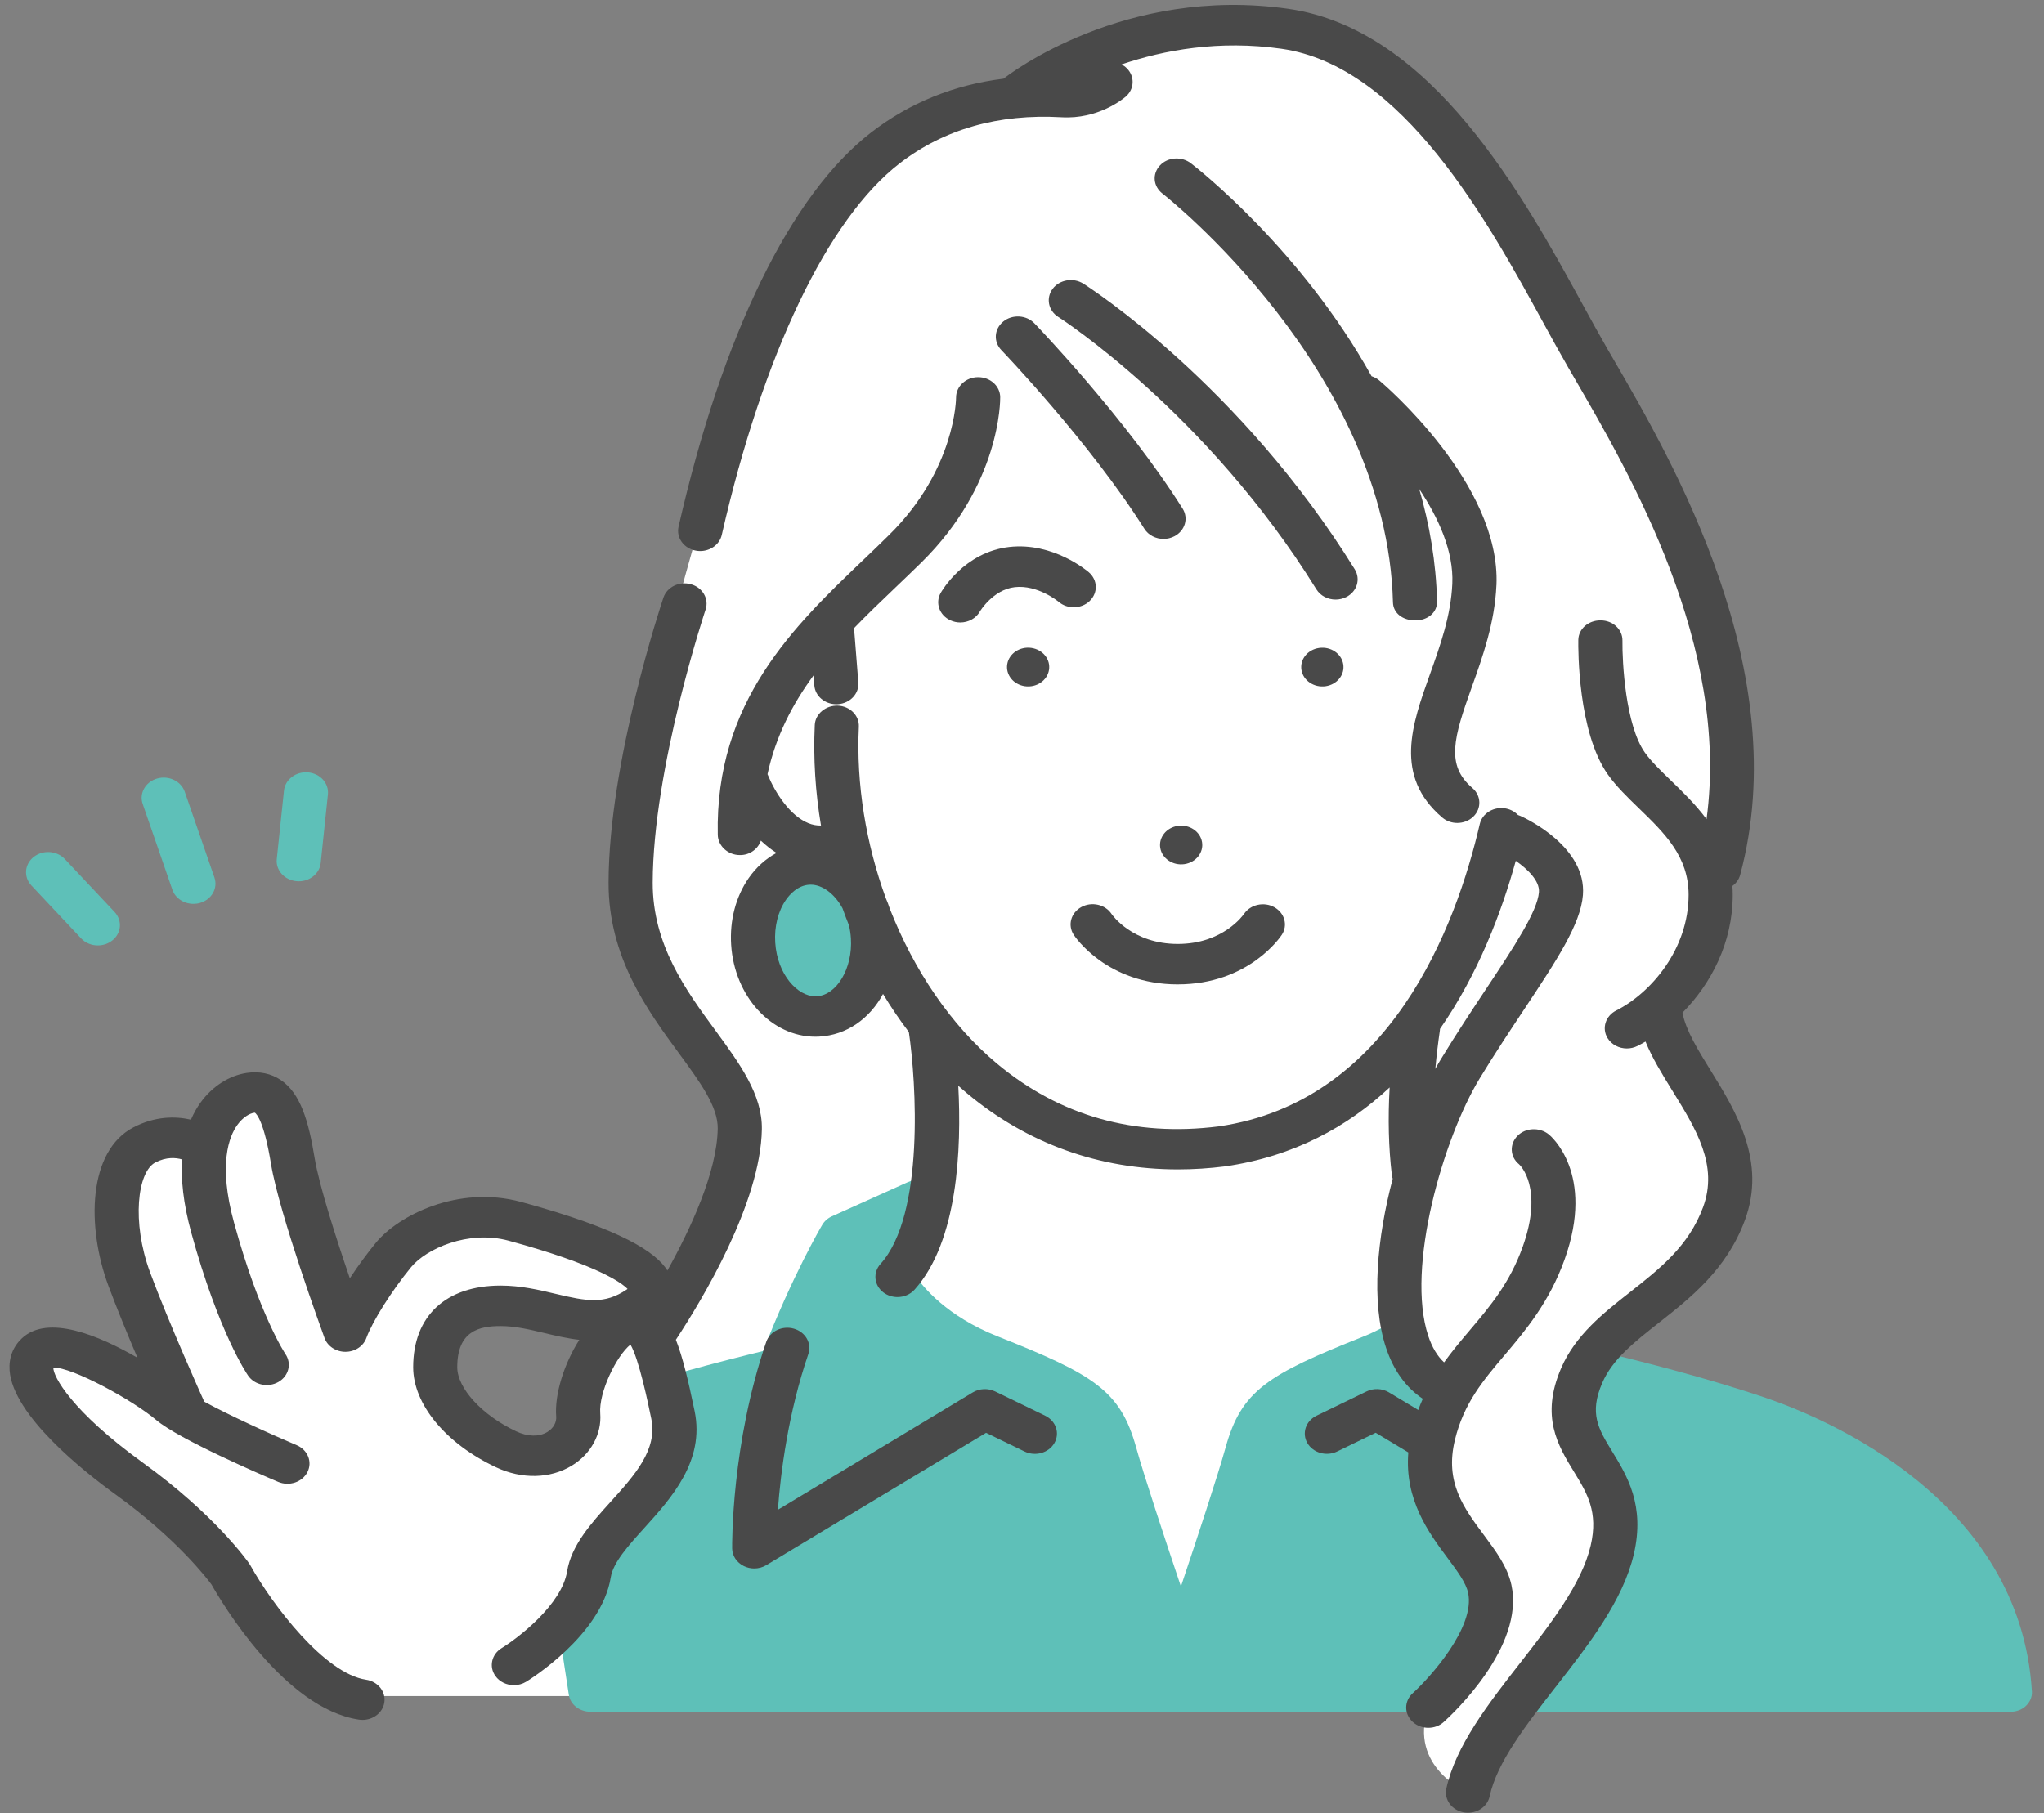 <svg width="133" height="118" viewBox="0 0 133 118" fill="none" xmlns="http://www.w3.org/2000/svg">
<rect x="0" y="0" width="133" height="118" fill="#808080" stroke="none"/>
<path d="M42.256 87.452C42.256 87.452 49.629 75.316 48.053 72.288C46.477 69.259 41.522 63.835 41.072 57.446C40.622 51.057 44.347 37.989 46.322 31.507C48.296 25.024 52.98 7.38 66.242 6.121C66.242 6.121 73.505 -0.075 84.328 2C95.15 4.074 100.083 18.696 104.794 25.862C109.505 33.029 115.252 48.625 111.301 57.804C111.301 57.804 111.978 61.577 107.726 65.662C107.726 65.662 109.336 69.087 111.645 73.102C113.955 77.117 111.745 80.864 107.725 84.522C103.706 88.18 101.784 90.709 104.135 94.376C106.487 98.043 104.85 102.772 101.577 107.054C98.305 111.335 95.521 116.668 95.521 116.668C95.521 116.668 91.591 115.026 92.937 111.141L83.371 103.045L79.925 106.467L76.291 106.085L54.421 87.453L50.464 90.275L39.389 110.388H23.212C23.212 110.388 20.148 109.953 17.575 106.202C15.003 102.453 13.367 100.044 10.425 97.793C7.485 95.542 0.644 91.163 2.453 88.022C4.261 84.88 11.924 91.648 11.924 91.648C11.924 91.648 1.2 71.633 13.259 74.661C13.259 74.661 14.735 69.825 17.395 71.344C20.055 72.862 18.445 77.726 22.408 86.482C22.408 86.482 24.707 79.315 30.469 79.292C36.231 79.268 42.627 82.343 42.278 83.551C41.928 84.76 39.772 86.112 35.177 85.411C30.582 84.71 26.977 86.251 29.115 91.271C31.254 96.29 36.742 95.178 37.587 92.664C38.432 90.149 39.668 83.795 42.256 87.454V87.452Z" fill="white"/>
<path d="M132.213 110.078C131.452 97.573 118.775 92.302 114.909 90.984C111.122 89.695 106.714 88.583 104.422 88.036C103.904 87.912 103.35 88.063 102.992 88.429C102.262 89.175 101.245 91.056 102.068 93.384C102.341 94.16 102.723 94.766 103.091 95.354C103.859 96.58 104.583 97.734 104.181 100.707C103.812 103.437 100.356 107.84 99.056 109.308C98.708 109.703 98.636 110.232 98.874 110.69C99.113 111.149 99.617 111.413 100.171 111.413H130.782C131.176 111.413 131.553 111.291 131.825 111.028C132.096 110.766 132.237 110.438 132.216 110.077L132.213 110.078Z" fill="#5EC0B8"/>
<path d="M94.125 96.939C92.396 94.598 94.648 91.363 94.669 91.335C95.084 90.755 94.94 89.98 94.337 89.561C92.711 88.431 92.427 87.515 92.387 87.339C92.416 86.866 92.157 86.473 91.714 86.218C91.259 85.957 90.684 86.015 90.224 86.263C89.733 86.526 89.282 86.762 88.745 86.975C82.474 89.463 80.771 90.502 79.74 94.234C79.246 96.016 77.892 100.119 76.841 103.255C75.786 100.119 74.43 96.016 73.936 94.233C72.906 90.509 71.197 89.47 64.905 86.973C61.614 85.668 60.066 83.784 59.521 82.971L61.061 78.523C61.235 78.02 61.065 77.471 60.63 77.127C60.194 76.783 59.576 76.711 59.06 76.944L54.133 79.162C53.865 79.282 53.646 79.476 53.504 79.715C53.422 79.855 51.545 83.044 49.66 87.932C48.608 88.186 46.563 88.695 44.247 89.34C43.846 89.452 43.519 89.718 43.35 90.068C43.181 90.419 43.187 90.819 43.367 91.165C43.379 91.186 44.466 93.339 42.618 95.463C39.767 98.742 39.053 100.333 37.87 102.973C37.505 103.79 37.09 104.712 36.547 105.834C36.437 106.059 36.399 106.3 36.437 106.543L37.012 110.303C37.11 110.953 37.717 111.41 38.434 111.41H92.706C93.105 111.41 93.487 111.284 93.758 111.015C100.137 104.711 97.019 100.695 94.742 97.743C94.532 97.472 94.325 97.202 94.128 96.936L94.125 96.939Z" fill="#5EC0B8"/>
<path d="M53.224 66.156C55.375 66.039 56.977 63.731 56.803 61.001C56.628 58.27 54.741 56.15 52.59 56.266C50.438 56.383 48.836 58.69 49.011 61.421C49.185 64.152 51.072 66.272 53.224 66.156Z" fill="#5EC0B8"/>
<path d="M85.83 42.172C85.08 42.28 84.568 42.924 84.685 43.612C84.803 44.3 85.507 44.769 86.256 44.662C87.006 44.553 87.519 43.909 87.401 43.221C87.283 42.533 86.58 42.064 85.832 42.172H85.83Z" fill="#494949"/>
<path d="M77.067 56.242C77.817 56.134 78.331 55.49 78.213 54.801C78.094 54.113 77.392 53.645 76.643 53.752C75.893 53.86 75.38 54.505 75.497 55.192C75.615 55.881 76.318 56.349 77.068 56.242H77.067Z" fill="#494949"/>
<path d="M65.541 43.219C65.423 43.908 65.935 44.552 66.685 44.661C67.435 44.769 68.139 44.299 68.256 43.611C68.373 42.923 67.861 42.279 67.111 42.17C66.362 42.062 65.658 42.532 65.541 43.219Z" fill="#494949"/>
<path d="M76.636 64.067C81.247 64.067 83.321 60.971 83.407 60.84C83.811 60.22 83.592 59.425 82.921 59.048C82.251 58.672 81.368 58.866 80.95 59.478C80.895 59.558 79.579 61.436 76.636 61.436C73.693 61.436 72.377 59.558 72.33 59.49C71.922 58.865 71.038 58.664 70.36 59.036C69.68 59.409 69.459 60.217 69.865 60.841C69.951 60.973 72.025 64.068 76.636 64.068V64.067Z" fill="#494949"/>
<path d="M70.907 39.111C71.453 38.584 71.429 37.751 70.853 37.25C70.76 37.169 68.532 35.271 65.667 35.6C62.722 35.941 61.267 38.486 61.206 38.595C60.844 39.241 61.123 40.035 61.828 40.367C62.039 40.465 62.263 40.513 62.483 40.513C63.004 40.513 63.508 40.251 63.761 39.796C63.769 39.783 64.615 38.377 66.027 38.214C67.514 38.043 68.849 39.14 68.883 39.167C69.456 39.662 70.362 39.638 70.907 39.113V39.111Z" fill="#494949"/>
<path d="M68.497 18.795C68.046 19.393 68.207 20.213 68.859 20.627C68.955 20.687 78.525 26.846 85.656 38.356C85.921 38.783 86.406 39.022 86.905 39.022C87.145 39.022 87.389 38.966 87.613 38.85C88.303 38.491 88.543 37.688 88.153 37.055C80.7 25.028 70.907 18.725 70.494 18.462C69.842 18.048 68.947 18.197 68.496 18.794L68.497 18.795Z" fill="#494949"/>
<path d="M65.281 20.927C64.687 21.409 64.631 22.24 65.155 22.785C65.212 22.844 70.934 28.811 74.463 34.417C74.729 34.839 75.212 35.075 75.708 35.075C75.952 35.075 76.198 35.018 76.425 34.898C77.111 34.535 77.347 33.73 76.95 33.1C73.278 27.268 67.549 21.295 67.308 21.043C66.783 20.498 65.876 20.445 65.281 20.926V20.927Z" fill="#494949"/>
<path d="M97.372 38.089C97.663 31.508 90.074 25.035 89.749 24.762C89.599 24.636 89.427 24.544 89.247 24.487C84.646 16.218 77.918 10.959 77.497 10.632C76.892 10.162 75.985 10.216 75.473 10.771C74.96 11.326 75.035 12.128 75.639 12.598C75.786 12.711 90.245 24.053 90.638 39.206C90.656 39.922 91.296 40.377 92.072 40.377H92.107C92.899 40.377 93.527 39.862 93.507 39.135C93.442 36.577 93.017 34.133 92.348 31.828C93.598 33.702 94.593 35.88 94.5 37.984C94.408 40.076 93.713 42.016 93.041 43.893C91.878 47.141 90.676 50.499 93.844 53.208C94.121 53.445 94.473 53.561 94.823 53.561C95.208 53.561 95.591 53.421 95.873 53.143C96.415 52.612 96.382 51.778 95.802 51.283C94.057 49.792 94.591 48.005 95.769 44.714C96.468 42.762 97.26 40.548 97.37 38.092L97.372 38.089Z" fill="#494949"/>
<path d="M98.344 103.147C98.085 101.962 97.344 100.968 96.56 99.914C95.243 98.145 93.999 96.475 94.668 93.72C95.248 91.334 96.48 89.876 97.907 88.19C99.266 86.585 100.804 84.766 101.807 81.97C103.813 76.374 100.901 73.932 100.776 73.831C100.18 73.35 99.258 73.389 98.734 73.933C98.209 74.478 98.25 75.297 98.845 75.778C98.911 75.839 100.455 77.308 99.079 81.148C98.232 83.511 96.972 85.001 95.638 86.576C95.072 87.246 94.497 87.924 93.964 88.668C93.526 88.265 93.183 87.691 92.936 86.952C91.459 82.501 93.925 74.056 96.274 70.199C97.257 68.583 98.263 67.067 99.151 65.728C101.298 62.491 102.85 60.152 102.998 58.254C103.241 55.154 99.38 53.307 98.938 53.108C98.884 53.083 98.826 53.062 98.77 53.044C98.574 52.836 98.305 52.684 97.989 52.621C97.213 52.47 96.45 52.923 96.286 53.635C94.741 60.288 90.476 71.693 79.295 73.311C73.805 74.005 68.949 72.629 64.865 69.219C61.878 66.726 59.471 63.157 57.898 59.144C57.824 58.91 57.738 58.682 57.641 58.462C56.349 54.915 55.706 51.055 55.884 47.298C55.919 46.572 55.305 45.957 54.512 45.926C53.739 45.901 53.051 46.458 53.016 47.184C52.913 49.372 53.057 51.574 53.421 53.731C53.141 53.737 52.87 53.687 52.598 53.576C51.406 53.093 50.444 51.614 49.94 50.387C50.477 47.912 51.565 45.826 52.936 43.959L52.987 44.612C53.042 45.305 53.671 45.833 54.418 45.833C54.453 45.833 54.487 45.833 54.522 45.83C55.313 45.777 55.908 45.147 55.851 44.421L55.602 41.266C55.593 41.149 55.565 41.036 55.525 40.93C56.423 39.995 57.362 39.097 58.294 38.208C58.858 37.669 59.418 37.135 59.959 36.602C65.104 31.533 65.085 26.074 65.082 25.843C65.071 25.118 64.425 24.542 63.633 24.548C62.843 24.555 62.207 25.15 62.21 25.874C62.21 25.921 62.184 30.55 57.857 34.812C57.325 35.337 56.776 35.867 56.221 36.396C51.674 40.737 46.52 45.67 46.704 54.336C46.72 55.053 47.36 55.652 48.139 55.652H48.168C48.8 55.652 49.326 55.246 49.508 54.713C49.815 55.005 50.155 55.277 50.528 55.513C49.826 55.891 49.203 56.448 48.713 57.153C47.877 58.359 47.473 59.9 47.575 61.494C47.789 64.847 50.194 67.473 53.053 67.473C53.136 67.473 53.221 67.47 53.306 67.466C55.099 67.369 56.595 66.294 57.457 64.691C57.978 65.552 58.539 66.382 59.138 67.169C59.616 70.4 60.176 79.073 57.292 82.264C56.786 82.824 56.871 83.654 57.481 84.117C57.749 84.32 58.074 84.419 58.397 84.419C58.81 84.419 59.219 84.256 59.503 83.942C62.337 80.807 62.571 74.735 62.354 70.665C62.543 70.835 62.736 71.001 62.93 71.164C66.838 74.426 71.524 76.109 76.643 76.109C77.651 76.109 78.676 76.044 79.713 75.913C84.191 75.265 87.691 73.329 90.422 70.774C90.307 72.81 90.354 74.695 90.565 76.468C90.575 76.554 90.595 76.636 90.621 76.716C89.609 80.555 89.192 84.719 90.187 87.717C90.677 89.192 91.481 90.306 92.579 91.041C92.475 91.275 92.375 91.517 92.282 91.769L90.38 90.623C89.941 90.359 89.381 90.336 88.92 90.561L85.665 92.14C84.965 92.48 84.698 93.277 85.068 93.919C85.44 94.562 86.31 94.807 87.01 94.466L89.514 93.25L91.638 94.529C91.385 97.633 92.981 99.776 94.186 101.395C94.828 102.257 95.383 103.002 95.527 103.661C96.017 105.9 93.017 109.214 91.929 110.198C91.363 110.706 91.354 111.54 91.91 112.059C92.191 112.321 92.563 112.453 92.935 112.453C93.307 112.453 93.662 112.328 93.94 112.077C94.484 111.588 99.227 107.182 98.344 103.144V103.147ZM55.368 61.078C55.492 63.012 54.45 64.771 53.139 64.842L53.054 64.844C51.901 64.844 50.576 63.437 50.443 61.344C50.376 60.312 50.63 59.3 51.137 58.57C51.381 58.217 51.906 57.621 52.672 57.58L52.757 57.578C53.493 57.578 54.3 58.152 54.821 59.114C54.953 59.485 55.093 59.855 55.24 60.219C55.305 60.49 55.349 60.776 55.368 61.077V61.078ZM93.691 67.049C93.695 67.02 93.696 66.992 93.699 66.963C96.183 63.394 97.706 59.37 98.629 56.028C99.403 56.565 100.195 57.336 100.137 58.067C100.038 59.33 98.492 61.661 96.7 64.361C95.8 65.719 94.777 67.26 93.769 68.917C93.644 69.123 93.518 69.338 93.394 69.565C93.467 68.754 93.567 67.915 93.693 67.047L93.691 67.049Z" fill="#494949"/>
<path d="M109.475 65.913C111.337 64.023 112.747 61.355 112.747 58.239C112.747 58.041 112.74 57.85 112.726 57.661C112.968 57.486 113.15 57.239 113.23 56.943C116.788 43.703 108.815 29.979 104.984 23.384L104.576 22.681C104.097 21.853 103.57 20.891 103.012 19.873C99.095 12.718 93.177 1.906 83.823 0.573C73.163 -0.947 65.646 4.849 65.297 5.122C62.064 5.524 59.183 6.691 56.692 8.614C51.459 12.651 47.006 21.767 44.152 34.279C43.99 34.99 44.487 35.688 45.264 35.836C45.363 35.856 45.462 35.865 45.56 35.865C46.225 35.865 46.821 35.438 46.964 34.818C49.647 23.053 53.868 14.235 58.543 10.629C61.424 8.405 64.96 7.397 69.074 7.632C71.45 7.771 73.062 6.448 73.24 6.298C73.821 5.803 73.854 4.971 73.314 4.438C73.214 4.339 73.101 4.258 72.98 4.193C75.738 3.257 79.319 2.597 83.384 3.175C91.276 4.299 96.795 14.382 100.447 21.054C101.012 22.086 101.547 23.062 102.041 23.915L102.451 24.622C106.075 30.86 112.566 42.033 111.043 53.316C110.328 52.353 109.488 51.539 108.727 50.802C108.064 50.161 107.438 49.559 107.028 48.979C105.774 47.206 105.55 43.119 105.57 41.69C105.58 40.964 104.945 40.376 104.153 40.376H104.133C103.349 40.376 102.709 40.934 102.698 41.655C102.689 42.261 102.667 47.642 104.617 50.402C105.171 51.185 105.885 51.876 106.64 52.607C108.304 54.218 109.875 55.74 109.875 58.236C109.875 61.773 107.432 64.621 105.162 65.77C104.468 66.121 104.215 66.922 104.598 67.558C104.861 67.992 105.35 68.238 105.856 68.238C106.091 68.238 106.329 68.185 106.549 68.075C106.723 67.987 106.897 67.891 107.071 67.79C107.502 68.854 108.146 69.899 108.815 70.982C110.363 73.486 111.826 75.852 110.813 78.579C109.878 81.095 108.024 82.555 106.061 84.1C104.318 85.471 102.517 86.889 101.589 89.028C100.215 92.197 101.383 94.102 102.412 95.783C103.272 97.187 104.015 98.402 103.502 100.598C102.919 103.091 100.881 105.707 98.91 108.238C96.845 110.888 94.712 113.626 94.111 116.41C93.957 117.124 94.463 117.816 95.24 117.956C95.335 117.973 95.428 117.981 95.52 117.981C96.192 117.981 96.791 117.548 96.927 116.921C97.408 114.694 99.273 112.3 101.247 109.767C103.389 107.018 105.603 104.175 106.311 101.149C107.051 97.979 105.867 96.046 104.917 94.493C103.998 92.993 103.391 92 104.259 89.999C104.926 88.462 106.319 87.365 107.933 86.095C110.002 84.467 112.347 82.622 113.534 79.425C114.962 75.58 112.94 72.309 111.316 69.682C110.477 68.325 109.684 67.04 109.476 65.91L109.475 65.913Z" fill="#494949"/>
<path d="M68.01 92.142L64.756 90.563C64.293 90.338 63.733 90.362 63.295 90.625L50.616 98.262C50.795 95.839 51.283 91.969 52.597 88.126C52.835 87.432 52.413 86.694 51.657 86.476C50.901 86.259 50.095 86.645 49.857 87.338C47.586 93.977 47.637 100.505 47.64 100.779C47.645 101.261 47.938 101.701 48.402 101.926C48.613 102.03 48.844 102.082 49.076 102.082C49.351 102.082 49.626 102.01 49.864 101.865L64.162 93.254L66.666 94.469C67.368 94.809 68.236 94.564 68.607 93.922C68.979 93.28 68.71 92.483 68.01 92.143V92.142Z" fill="#494949"/>
<path d="M43.974 87.197C43.983 87.184 43.993 87.174 44.002 87.16C45.651 84.654 49.496 78.305 49.573 73.494C49.609 71.24 48.126 69.218 46.557 67.077C44.637 64.459 42.46 61.492 42.47 57.448C42.489 49.958 45.879 39.773 45.912 39.671C46.145 38.976 45.719 38.24 44.962 38.025C44.202 37.811 43.401 38.201 43.167 38.895C43.023 39.328 39.617 49.553 39.598 57.442C39.587 62.291 42.128 65.759 44.172 68.544C45.541 70.411 46.723 72.023 46.701 73.454C46.656 76.291 44.932 79.989 43.426 82.689C42.679 81.503 40.486 80.014 33.902 78.226C29.802 77.117 25.911 79.112 24.457 80.885C23.923 81.535 23.32 82.35 22.762 83.195C21.894 80.654 20.768 77.171 20.474 75.377C20.076 72.945 19.548 71.149 18.264 70.288C17.639 69.868 16.877 69.71 16.071 69.827C14.913 69.996 13.811 70.703 13.046 71.765C12.827 72.069 12.612 72.436 12.425 72.874C11.383 72.633 10.066 72.655 8.687 73.371C5.719 74.911 5.626 79.825 7.047 83.666C7.585 85.119 8.298 86.851 8.945 88.37C6.446 86.921 3.112 85.523 1.425 87.103C0.844 87.649 0.567 88.371 0.625 89.191C0.834 92.135 5.515 95.819 7.519 97.267C11.511 100.15 13.499 102.769 13.763 103.128C14.378 104.218 18.491 111.195 23.356 111.922C23.434 111.933 23.511 111.939 23.588 111.939C24.28 111.939 24.89 111.479 25.004 110.834C25.131 110.117 24.6 109.44 23.817 109.323C21.139 108.923 17.773 104.535 16.282 101.864C16.262 101.827 16.239 101.791 16.214 101.756C16.126 101.629 13.989 98.588 9.296 95.199C4.656 91.845 3.449 89.575 3.47 89.008C4.674 88.966 8.614 91.109 10.166 92.422C11.649 93.678 17.034 95.996 18.099 96.447C18.819 96.753 19.672 96.466 20.006 95.806C20.339 95.146 20.026 94.365 19.307 94.06C17.574 93.324 14.891 92.105 13.284 91.224C13.274 91.197 13.264 91.17 13.253 91.143C13.23 91.093 10.99 86.119 9.768 82.82C8.548 79.52 8.947 76.263 10.105 75.66C10.817 75.291 11.436 75.34 11.849 75.46C11.77 76.727 11.915 78.288 12.44 80.206C14.224 86.72 16.069 89.424 16.147 89.536C16.571 90.149 17.455 90.328 18.123 89.941C18.792 89.555 18.992 88.743 18.573 88.128C18.557 88.103 16.876 85.597 15.225 79.565C14.182 75.753 14.915 73.95 15.444 73.215C15.819 72.695 16.26 72.464 16.527 72.426C16.556 72.421 16.578 72.42 16.583 72.418C16.703 72.502 17.183 73.001 17.636 75.767C18.17 79.007 20.996 86.755 21.117 87.084C21.313 87.62 21.861 87.981 22.478 87.981C23.095 87.981 23.643 87.62 23.838 87.082C24.238 85.989 25.492 84.004 26.754 82.466C27.721 81.288 30.456 80.036 33.09 80.748C38.908 82.329 40.454 83.499 40.834 83.89C40.818 83.901 40.801 83.914 40.782 83.927C39.336 84.906 38.197 84.696 36.147 84.208C35.091 83.956 33.893 83.671 32.572 83.671C29.012 83.671 26.885 85.656 26.885 88.981C26.885 91.399 29.005 93.958 32.285 95.5C33.959 96.285 35.795 96.246 37.198 95.395C38.449 94.637 39.161 93.334 39.057 91.993C38.949 90.627 40.107 88.248 41.023 87.51C41.577 88.454 42.169 91.322 42.377 92.333C42.795 94.356 41.301 96.007 39.721 97.756C38.467 99.143 37.172 100.577 36.901 102.271C36.554 104.435 33.709 106.609 32.641 107.266C31.981 107.669 31.802 108.486 32.241 109.09C32.517 109.471 32.973 109.678 33.438 109.678C33.712 109.678 33.988 109.606 34.232 109.458C34.432 109.336 39.138 106.426 39.742 102.654C39.897 101.689 40.885 100.596 41.933 99.437C43.685 97.498 45.867 95.084 45.198 91.845C44.779 89.813 44.412 88.297 43.977 87.194L43.974 87.197ZM36.191 92.185C36.222 92.584 36.005 92.964 35.612 93.202C35.076 93.526 34.34 93.511 33.592 93.16C31.368 92.114 29.753 90.358 29.753 88.983C29.753 86.624 31.177 86.306 32.568 86.306C33.521 86.306 34.444 86.526 35.421 86.759C36.146 86.932 36.905 87.112 37.696 87.201C36.693 88.771 36.079 90.773 36.19 92.185H36.191Z" fill="#494949"/>
<path d="M6.366 61.532C5.963 61.532 5.562 61.377 5.278 61.075L2.042 57.63C1.525 57.079 1.592 56.248 2.193 55.773C2.794 55.3 3.701 55.361 4.218 55.911L7.455 59.356C7.972 59.907 7.905 60.738 7.304 61.212C7.033 61.426 6.7 61.531 6.368 61.531L6.366 61.532Z" fill="#5EC0B8"/>
<path d="M12.585 58.827C11.975 58.827 11.41 58.469 11.216 57.908L9.284 52.323C9.044 51.63 9.464 50.891 10.219 50.671C10.974 50.452 11.782 50.835 12.021 51.529L13.953 57.114C14.193 57.807 13.774 58.546 13.019 58.766C12.874 58.808 12.728 58.827 12.585 58.827Z" fill="#5EC0B8"/>
<path d="M19.44 57.356C19.394 57.356 19.348 57.354 19.3 57.351C18.511 57.281 17.932 56.638 18.009 55.914L18.478 51.453C18.554 50.729 19.261 50.199 20.044 50.27C20.834 50.339 21.413 50.982 21.336 51.705L20.867 56.167C20.796 56.848 20.17 57.357 19.44 57.357V57.356Z" fill="#5EC0B8"/>
</svg>

